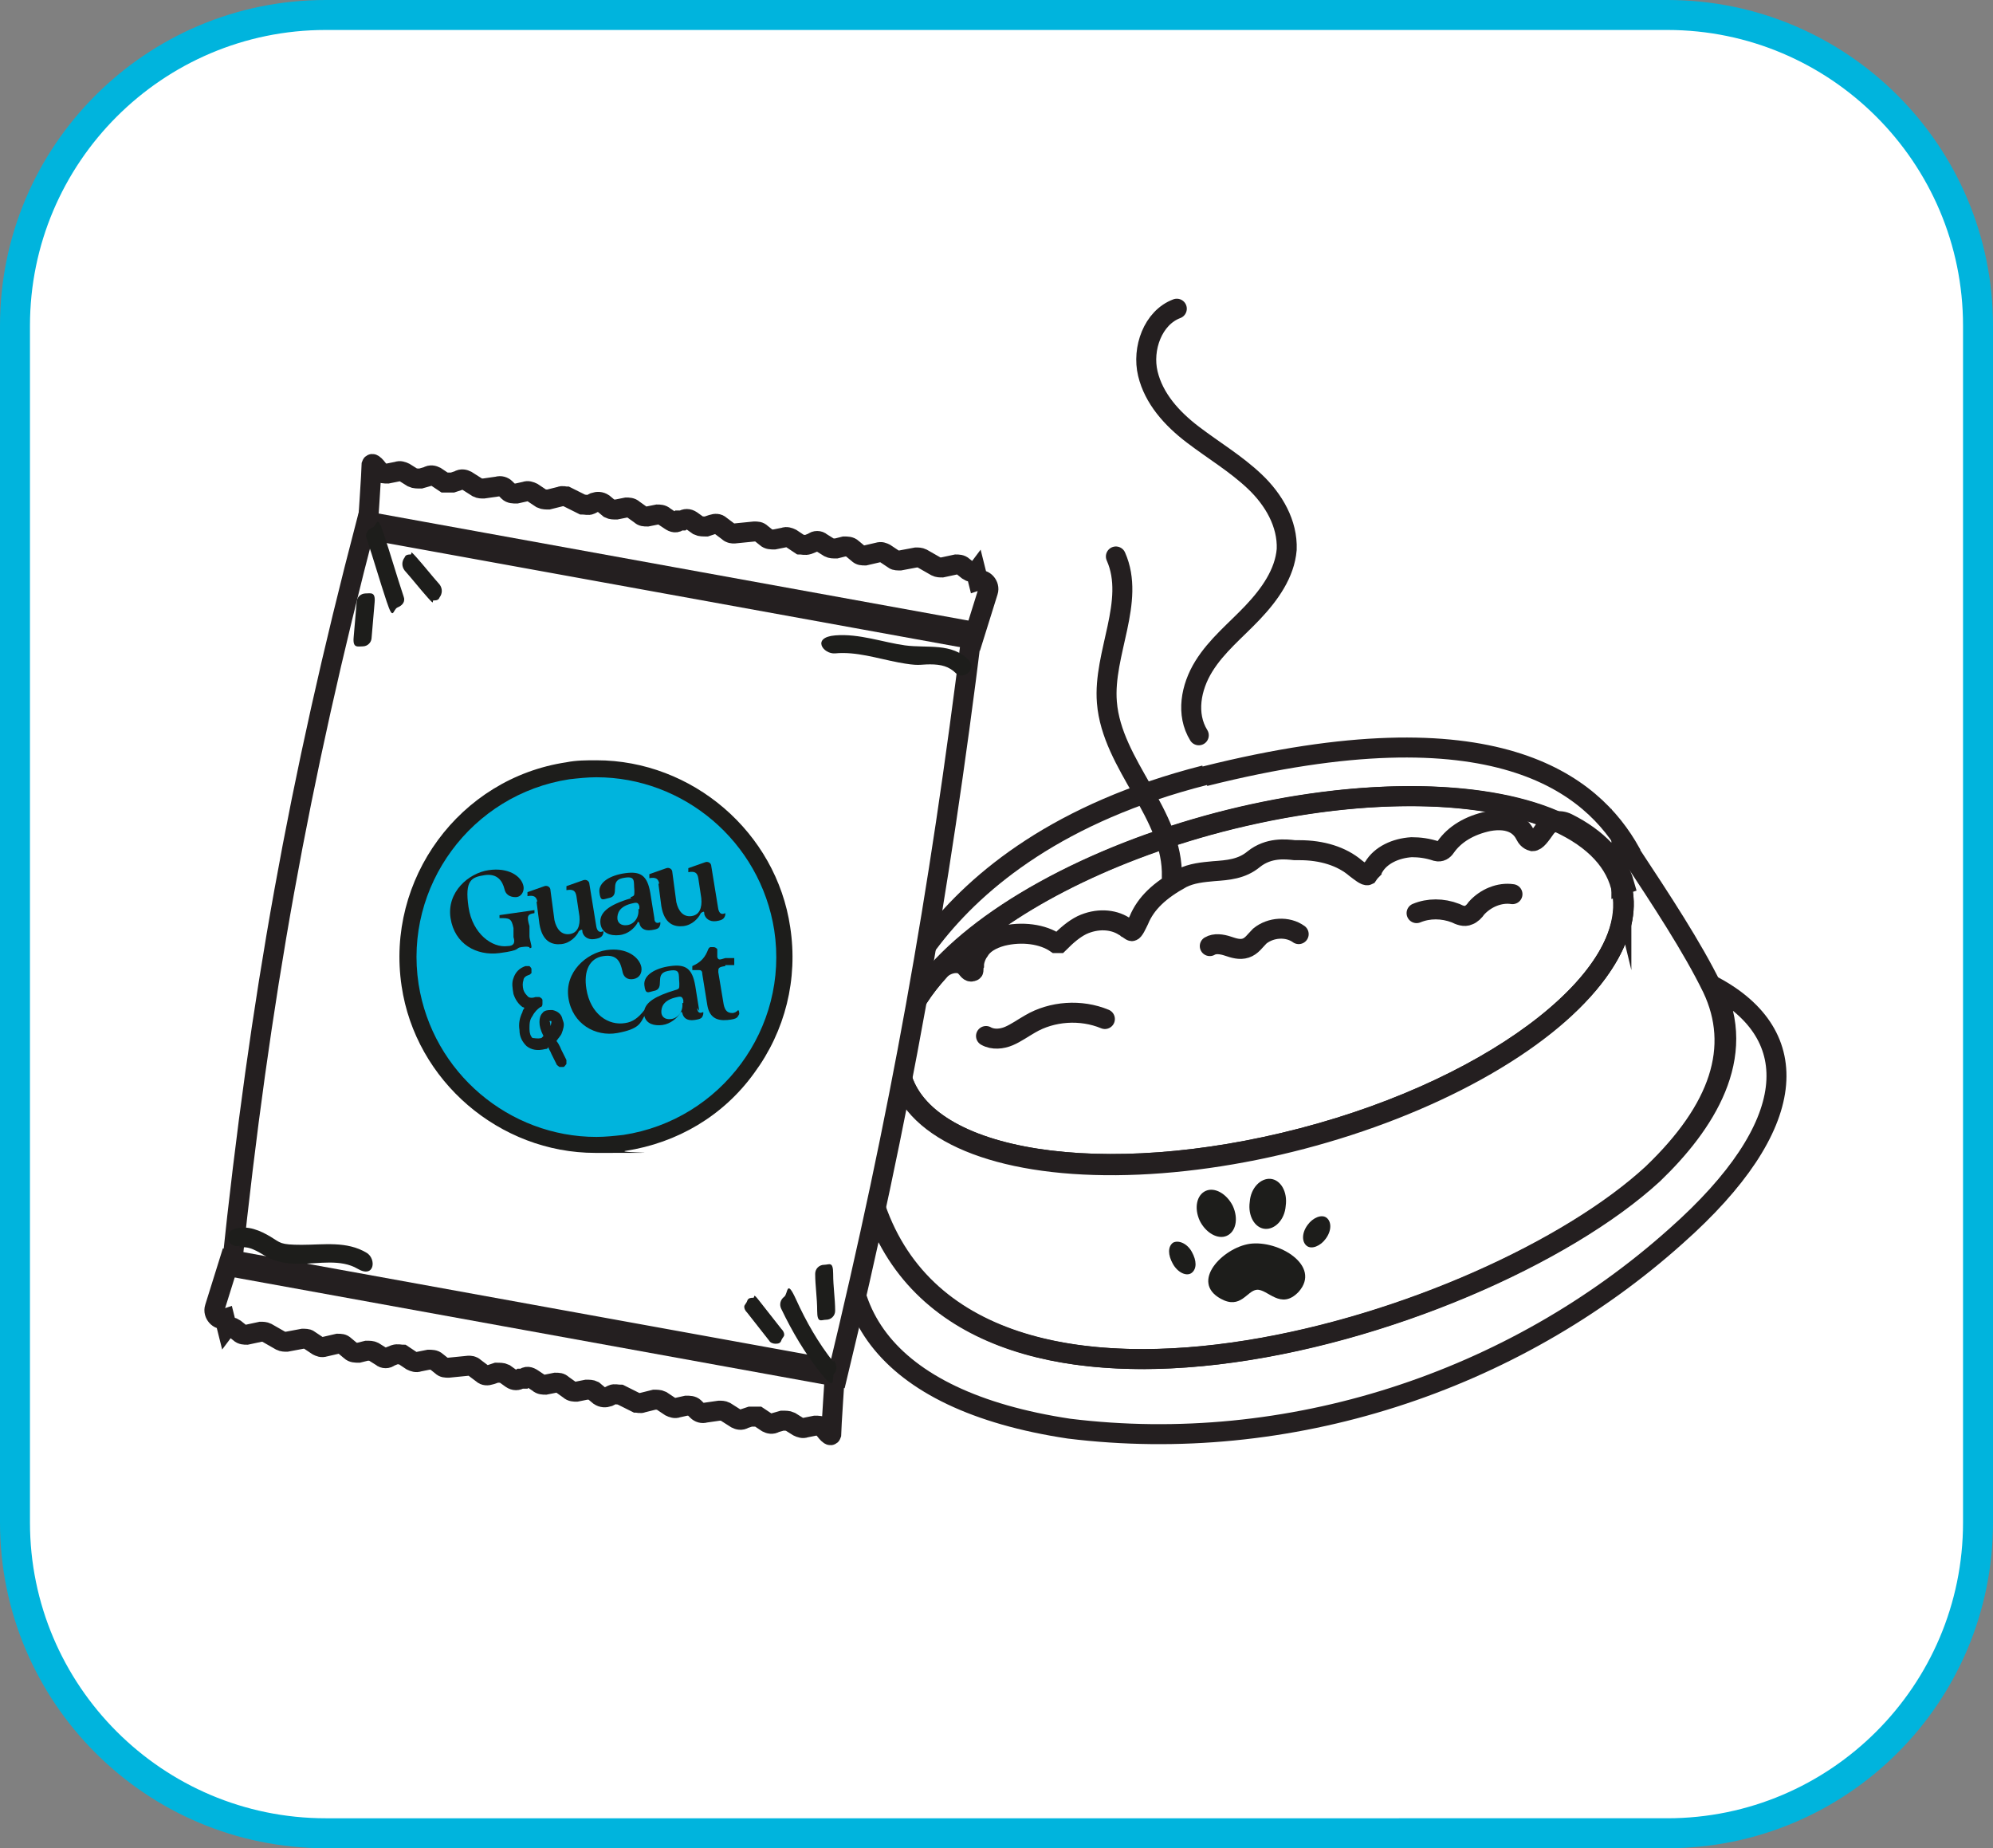 <?xml version="1.0" encoding="UTF-8"?>
<svg id="Capa_1" xmlns="http://www.w3.org/2000/svg" version="1.1" viewBox="0 0 199.5 185">
  <rect x="0" y="0" width="199.5" height="185" fill="#808080" stroke="none"/>
  <!-- Generator: Adobe Illustrator 29.8.1, SVG Export Plug-In . SVG Version: 2.1.1 Build 2)  -->
  <defs>
    <style>
      .st0, .st1, .st2, .st3, .st4 {
        fill: none;
      }

      .st5 {
        fill: #00b4dd;
      }

      .st6 {
        fill-rule: evenodd;
      }

      .st6, .st7 {
        fill: #1d1d1b;
      }

      .st1 {
        stroke-width: 1.3px;
      }

      .st1, .st2, .st3, .st8 {
        stroke-miterlimit: 10;
      }

      .st1, .st9 {
        stroke: #1d1d1b;
      }

      .st2 {
        stroke-linecap: round;
      }

      .st2, .st3, .st4, .st8 {
        stroke: #241f20;
      }

      .st2, .st3, .st8 {
        stroke-width: 2px;
      }

      .st10, .st8, .st9 {
        fill: #fff;
      }

      .st4 {
        stroke-miterlimit: 10;
        stroke-width: 2px;
      }

      .st9 {
        stroke-miterlimit: 10;
        stroke-width: 1.3px;
      }
    </style>
  </defs>
  <g>
    <path class="st10" d="M32.6,1.5h134.3c17.16,0,31.1,13.94,31.1,31.1v119.8c0,17.16-13.94,31.1-31.1,31.1H32.6c-17.16,0-31.1-13.94-31.1-31.1V32.6C1.5,15.44,15.44,1.5,32.6,1.5Z"/>
    <path class="st5" d="M166.9,3c16.32,0,29.6,13.28,29.6,29.6v119.8c0,16.32-13.28,29.6-29.6,29.6H32.6c-16.32,0-29.6-13.28-29.6-29.6V32.6C3,16.28,16.28,3,32.6,3h134.3M166.9,0H32.6C14.6,0,0,14.6,0,32.6v119.8c0,18,14.6,32.6,32.6,32.6h134.3c18,0,32.6-14.6,32.6-32.6V32.6c0-18-14.6-32.6-32.6-32.6h0Z"/>
  </g>
  <g>
    <g>
      <g id="Comedero_Perro">
        <path class="st10" d="M162.3,88.6c2.3,8.7-12,20.1-31.9,25.3-19.9,5.2-37.9,2.4-40.2-6.3-.9-3.3.6-6.9,3.8-10.4.4-.5,1.1-.8,1.7-.8,1.2,0,1.1,1.1,1.7.8.1,0,0-.4.1-.6,0-.4.2-1,.5-1.4.4-.7,1.2-1.2,2.3-1.5,2-.5,4.1-.2,5.4.7h.3c.8-.8,1.5-1.4,2.3-1.8,1.5-.7,3.1-.6,4.2.1,0,0,.2.1.3.2.2.1.4.3.5.3.2,0,.5-.7.7-1.1.7-1.7,2.1-3,4.3-4.2,1-.5,2.1-.6,3.2-.7,1.4-.1,2.8-.2,4-1.2,1.5-1.2,3.2-1,4.1-.9h.5c2.2,0,4.2.6,5.6,1.8.4.3,1,.8,1.2.7,0,0,.2-.3.4-.5,0-.1.1-.2.2-.3.7-1.2,2.2-1.9,3.8-2,.8,0,1.6.1,2.5.4.4.1.7-.1.9-.4.9-1.3,2.4-2.2,4.3-2.6,1.1-.2,2-.1,2.7.3.5.3.8.7,1,1.1.1.2.3.5.7.6.4,0,.8-.6,1.3-1.3.5-.7,1.4-.9,2.2-.5,3,1.5,5,3.6,5.7,6.1l-.3.1Z"/>
        <g>
          <g>
            <path class="st3" d="M86.7,117.3c-5.1,13.2,1.7,22.9,20.3,25.7,21.9,2.7,44.4-4.6,60.8-19.3,12.4-11,12.9-20.1,3.7-25h0c3.6,7.1-.9,13.9-6,18.8-17.6,16.2-72.6,32.1-78.8-.2h0Z"/>
            <path class="st3" d="M120.6,77.7c29.1-7.3,38.8.8,42.6,7.6v.1c3.1,4.7,6.2,9.4,8.2,13.5h0c2.8,5.9.8,12.1-6,18.6-16.5,15.2-65.9,30.1-77.1,5.3-1.8-3.9-2.1-8.4-1.5-12.7s.6-3.6,1.1-5.5c0,0,3.6-19.6,32.7-27"/>
            <g>
              <path class="st6" d="M130,129.3c2.3-2.6-2-5.2-4.9-4.8-2.7.4-6,3.8-2.9,5.5,2,1.1,2.6-.8,3.6-.9,1.1-.1,2.4,2.1,4.2.2Z"/>
              <path class="st6" d="M117.4,124.4c.5-.3,1.4,0,1.9.9s.5,1.7,0,2.1-1.4,0-1.9-.9-.5-1.7,0-2.1Z"/>
              <path class="st6" d="M132.8,121.9c-.5-.4-1.4,0-1.9.7-.6.8-.6,1.7-.1,2.1s1.4,0,1.9-.7c.6-.8.6-1.7.1-2.1Z"/>
              <path class="st6" d="M120.7,119.2c.9-.4,2.1.3,2.7,1.5.6,1.3.3,2.6-.6,3s-2.1-.3-2.7-1.5c-.6-1.3-.3-2.6.6-3Z"/>
              <path class="st6" d="M126.6,123c-1-.1-1.7-1.3-1.5-2.7.1-1.4,1.1-2.4,2.1-2.3s1.7,1.3,1.5,2.7c-.1,1.4-1.1,2.4-2.1,2.3Z"/>
            </g>
            <path class="st0" d="M162.8,91.6c-1,5.8-4.9,11.3-10.6,16,17.2,15.3-20.9,24.8-31.9,27.7,23.7-2.7,37.7-12.4,43.5-17,4.5-3.8,6.5-7.3,7.2-8.9,1.9-5.1,2-7.5-3.5-16.5-3.2-5.2-3.1-4.2-4.5-5.8-.9-.9-1.9-1.7-3.2-2.7h0c.6,1,1.2,2,1.6,3.1.2.3.3.6.4,1,0,.3.1.6.2.9.2,1.5-.3,3.3-1.3,5.2.7-1,1.3-2,2-3"/>
            <path class="st0" d="M124,91.5c12.8-3.8,31.4-3.3,33.2,3.1,1.8,6.3-14,16-26.8,19.8-12.8,3.8-31.2,2.1-32.9-4.3-1.8-6.3,13.7-14.8,26.5-18.7v.1Z"/>
            <ellipse class="st4" cx="126.16" cy="98.16" rx="37.3" ry="16.4" transform="translate(-20.78 35.23) rotate(-14.7)"/>
            <g>
              <path class="st3" d="M162.3,88.6c2.3,8.7-12,20.1-31.9,25.3-19.9,5.2-37.9,2.4-40.2-6.3-.9-3.3.6-6.9,3.8-10.4.4-.5,1.1-.8,1.7-.8,1.2,0,1.1,1.1,1.7.8.1,0,0-.4.1-.6,0-.4.2-1,.5-1.4.4-.7,1.2-1.2,2.3-1.5,2-.5,4.1-.2,5.4.7h.3c.8-.8,1.5-1.4,2.3-1.8,1.5-.7,3.1-.6,4.2.1,0,0,.2.1.3.2.2.1.4.3.5.3.2,0,.5-.7.7-1.1.7-1.7,2.1-3,4.3-4.2,1-.5,2.1-.6,3.2-.7,1.4-.1,2.8-.2,4-1.2,1.5-1.2,3.2-1,4.1-.9h.5c2.2,0,4.2.6,5.6,1.8.4.3,1,.8,1.2.7,0,0,.2-.3.4-.5,0-.1.1-.2.2-.3.7-1.2,2.2-1.9,3.8-2,.8,0,1.6.1,2.5.4.4.1.7-.1.9-.4.9-1.3,2.4-2.2,4.3-2.6,1.1-.2,2-.1,2.7.3.5.3.8.7,1,1.1.1.2.3.5.7.6.4,0,.8-.6,1.3-1.3.5-.7,1.4-.9,2.2-.5,3,1.5,5,3.6,5.7,6.1l-.3.1Z"/>
              <path class="st3" d="M162.3,88.6c2.3,8.7-12,20.1-31.9,25.3-19.9,5.2-37.9,2.4-40.2-6.3-.9-3.6.9-7.5,4.7-11.4,5.6-5.6,15.4-10.8,27.2-13.9,13.5-3.5,26.1-3.4,33.5-.2,3.6,1.5,6,3.7,6.7,6.6v-.1Z"/>
            </g>
          </g>
          <path class="st2" d="M98.7,103.7c.7.4,1.6.3,2.3,0s1.4-.8,2.1-1.2c2.2-1.3,5.1-1.5,7.5-.5"/>
          <path class="st2" d="M121.1,94.7c.5-.3,1.2-.2,1.8,0,.6.2,1.2.4,1.8.2.6-.2.9-.7,1.4-1.2,1.1-.9,2.8-1,3.9-.2"/>
          <path class="st2" d="M141.8,91.4c1.2-.5,2.6-.5,3.9,0,.4.2.9.4,1.3.2.3-.1.6-.4.8-.7.9-1,2.3-1.6,3.6-1.4"/>
        </g>
      </g>
      <g>
        <path class="st2" d="M120,73.6c-1.3-2.1-.8-4.8.5-6.9s3.2-3.6,4.9-5.4,3.2-3.9,3.4-6.3c.1-2.6-1.3-5-3.2-6.8s-4.1-3.1-6.2-4.7-3.9-3.6-4.5-6.1.5-5.6,2.9-6.5"/>
        <path class="st2" d="M117.3,87.8c.2-6.3-6-11.2-6.5-17.5-.4-4.9,2.9-10.1.9-14.6"/>
      </g>
    </g>
    <g>
      <g>
        <rect class="st9" x="45.6" y="82.59" width="28.7" height="26.3" rx="3.5" ry="3.5" transform="translate(-44.89 137.78) rotate(-79.8)"/>
        <rect class="st9" x="60.89" y="78.08" width="1.1" height="19.3" transform="translate(-35.78 132.66) rotate(-79.8)"/>
        <rect class="st9" x="60.27" y="81.02" width="1.1" height="19.3" transform="translate(-39.19 134.47) rotate(-79.8)"/>
        <line class="st1" x1="50.5" y1="93.6" x2="69.4" y2="97"/>
        <line class="st1" x1="50.1" y1="95.6" x2="69.1" y2="99"/>
        <line class="st1" x1="49.7" y1="97.7" x2="68.7" y2="101.1"/>
        <line class="st1" x1="49.4" y1="99.7" x2="68.3" y2="103.2"/>
      </g>
      <path class="st8" d="M83.8,137.8l-60.6-11h0c2.8-26.7,6.7-48.6,13.5-74.6h0l60.6,11h0c-3.3,26.6-7.2,48.5-13.5,74.6h0Z"/>
      <path class="st3" d="M97.7,57.3h0c-.3,0-.5,0-.8-.2l-.5-.4c-.2-.2-.5-.2-.7-.2l-1.4.3c-.2,0-.4,0-.6-.1l-1.4-.8c-.2-.1-.4-.1-.6-.1l-1.6.3c-.2,0-.5,0-.6-.1l-.9-.6c-.2-.1-.4-.2-.7-.1l-1.3.3c-.3,0-.5,0-.7-.2l-.6-.5c-.2-.2-.5-.2-.8-.2l-.8.2c-.3,0-.5,0-.7-.1l-.8-.5c-.2-.2-.6-.2-.8,0l-.5.2c-.3.1-.6,0-.8,0l-.9-.6c-.2-.1-.5-.2-.7-.1l-1,.2c-.3,0-.6,0-.8-.2l-.5-.4c-.2-.2-.4-.2-.7-.2l-2,.2c-.2,0-.4,0-.6-.2l-.8-.6c-.2-.2-.5-.2-.8-.1l-.6.2c-.3,0-.6,0-.8-.1l-.7-.5c-.3-.2-.6-.2-.9,0h-.3c-.3.3-.6.2-.9,0l-.6-.4c-.2-.2-.5-.2-.7-.2l-1,.2c-.3,0-.5,0-.7-.2l-.7-.5c-.2-.2-.5-.2-.7-.2l-1,.2c-.3,0-.5,0-.7-.1l-.6-.5c-.3-.2-.6-.2-.9-.1l-.4.2c-.2.1-.5,0-.8,0l-1.6-.8c-.2,0-.4-.1-.6,0l-1.2.3c-.2,0-.5,0-.7-.1l-.9-.6c-.2-.1-.5-.2-.7-.1l-.9.2c-.3,0-.6,0-.8-.2l-.3-.3c-.2-.2-.5-.3-.8-.2l-1.4.2c-.2,0-.4,0-.6-.1l-1.1-.7c-.2-.1-.5-.2-.8,0l-.6.2h-.8l-.9-.6c-.2-.1-.5-.2-.8,0l-.7.2c-.3,0-.6,0-.8-.1l-.8-.5c-.2-.1-.5-.2-.7-.1l-1,.2c-.3,0-.6,0-.8-.2,0,0-.7-1-.8-.7,0,.5-.4,6.5-.4,6.5l60.6,11,1.5-4.8c.2-.6-.4-1.3-1-1.1l-.2-.8Z"/>
      <path class="st3" d="M22.7,132.8h0c.3,0,.5,0,.8.2l.5.4c.2.2.5.2.7.2l1.4-.3c.2,0,.4,0,.6.1l1.4.8c.2.1.4.1.6.1l1.6-.3c.2,0,.5,0,.6.1l.9.6c.2.1.4.2.7.1l1.3-.3c.3,0,.5,0,.7.2l.6.5c.2.2.5.2.8.2l.8-.2c.3,0,.5,0,.7.1l.8.5c.2.2.6.2.8,0l.5-.2c.3-.1.6,0,.8,0l.9.6c.2.1.5.2.7.1l1-.2c.3,0,.6,0,.8.2l.5.4c.2.2.4.2.7.2l2-.2c.2,0,.4,0,.6.2l.8.6c.2.2.5.2.8.1l.6-.2c.3,0,.6,0,.8.1l.7.5c.3.2.6.2.9,0h.3c.3-.3.6-.2.9,0l.6.4c.2.2.5.2.7.2l1-.2c.3,0,.5,0,.7.2l.7.5c.2.2.5.2.7.2l1-.2c.3,0,.5,0,.7.1l.6.5c.3.2.6.2.9.1l.4-.2c.2-.1.5,0,.8,0l1.6.8c.2,0,.4.1.6,0l1.2-.3c.2,0,.5,0,.7.1l.9.6c.2.1.5.2.7.1l.9-.2c.3,0,.6,0,.8.2l.3.3c.2.2.5.3.8.2l1.4-.2c.2,0,.4,0,.6.1l1.1.7c.2.1.5.2.8,0l.6-.2h.8l.9.6c.2.1.5.2.8,0l.7-.2c.3,0,.6,0,.8.1l.8.5c.2.1.5.2.7.1l1-.2c.3,0,.6,0,.8.2,0,0,.7,1,.8.7,0-.5.4-6.5.4-6.5l-60.6-11-1.5,4.8c-.2.6.4,1.3,1,1.1l.2.8Z"/>
      <path class="st7" d="M36.7,53.9c.7,2.1,1.3,4.2,2,6.3s.6.8,1.1.6.8-.6.6-1.1c-.7-2.1-1.3-4.2-2-6.3s-.6-.8-1.1-.6-.8.6-.6,1.1h0Z"/>
      <path class="st7" d="M40.5,57.1c.8.9,1.5,1.8,2.3,2.7s.4.3.6.3.5,0,.6-.3c.3-.4.3-.9,0-1.3-.8-.9-1.5-1.8-2.3-2.7s-.4-.3-.6-.3-.5,0-.6.3c-.3.4-.3.9,0,1.3h0Z"/>
      <path class="st7" d="M35.7,60.3c-.1,1.2-.2,2.4-.3,3.5-.1,1.1.4.9.9.9s.9-.4.9-.9c.1-1.2.2-2.4.3-3.5s-.4-.9-.9-.9-.9.4-.9.9h0Z"/>
      <path class="st7" d="M83.4,136.3c-1.5-1.9-2.7-4-3.7-6.2s-.8-.6-1.2-.3-.5.8-.3,1.2c1.1,2.3,2.4,4.5,4,6.5s1,.3,1.3,0,.3-.9,0-1.3h0l-.1.1Z"/>
      <path class="st7" d="M83.6,131.2c0-1.2-.2-2.4-.2-3.7s-.4-.9-.9-.9-.9.4-.9.9c0,1.2.2,2.4.2,3.7s.4.9.9.9.9-.4.9-.9h0Z"/>
      <path class="st7" d="M78.2,133c-.7-.9-1.5-1.9-2.2-2.8s-.4-.3-.6-.3-.5,0-.6.3-.3.4-.3.6.1.4.3.6l2.2,2.8c.1.2.4.3.6.3s.5,0,.6-.3.3-.4.3-.6-.1-.4-.3-.6h0Z"/>
      <path class="st7" d="M24,124.9c1.1-.3,2.2.7,3.1,1.1s1.9.5,2.9.5c1.9,0,4.1-.5,5.8.5s1.9-1,.9-1.6c-2-1.2-4.3-.8-6.5-.8s-2.1-.2-3.1-.8-2.3-1.2-3.6-.8-.6,2,.5,1.7h0v.2Z"/>
      <path class="st7" d="M97,66.1c-1.7-1.8-4.2-1.2-6.4-1.5s-4.6-1.2-7-1-1.2,1.9,0,1.8c2.1-.2,4.2.5,6.3.9s2.1.2,3.2.2,1.9.2,2.6.9,2.1-.4,1.3-1.3h0Z"/>
    </g>
  </g>
  <g id="Ilustración_17">
    <g>
      <path class="st5" d="M59.6,114.6c-9.2,0-17.2-6.9-18.6-16-1.5-10.3,5.5-19.9,15.8-21.4.9-.1,1.9-.2,2.8-.2,9.2,0,17.2,6.9,18.6,16,1.5,10.3-5.5,19.9-15.8,21.4-.9.1-1.9.2-2.8.2Z"/>
      <path class="st7" d="M59.7,77.8c8.7,0,16.4,6.4,17.8,15.3h0c1.5,9.8-5.3,19-15.1,20.5-.9.1-1.8.2-2.7.2-8.7,0-16.4-6.4-17.8-15.3h0c-1.5-9.8,5.3-19,15.1-20.5h0c.9-.1,1.8-.2,2.7-.2M59.7,76.1h0c-1,0-2,0-3,.2-10.7,1.6-18.1,11.7-16.5,22.4,1.4,9.5,9.8,16.7,19.4,16.7s2,0,3-.2c5.2-.8,9.8-3.5,12.9-7.8,3.1-4.2,4.4-9.4,3.6-14.6-1.4-9.5-9.8-16.7-19.4-16.7h0Z"/>
    </g>
    <g>
      <path class="st7" d="M53,94.9c.1,0,.2,0,.2-.1,0-.3-.2-.8-.2-1.1v-1c-.3-1-.2-1.2.5-1.3v-.3l-3.5.5v.3c1,0,1.2,0,1.4,1v.9c.2.6,0,.9-.6.9-1.5.2-3.5-1.2-3.9-3.9s.3-3,1.6-3.2,1.8.6,2,1.4c.1.5.5.8,1.1.8s.9-.6.8-1.1c-.2-1-1.5-1.9-3.5-1.6s-4.2,2.2-3.8,4.8,2.6,3.8,4.9,3.5,1.5-.5,2.2-.6.6,0,.8,0v.1Z"/>
      <path class="st7" d="M53.7,90.2l.3,2.3c.3,1.8,1.3,2.1,2.2,2s1.5-.8,1.7-1.2c0,0,0-.1.2-.2s.2,0,.2.2c.1.4.5.8,1.2.7s.8-.3.9-.6v-.2c-.4.2-.6,0-.7-.4l-.7-4.3c0-.3-.3-.5-.6-.4l-1.7.6v.4c.6-.1.9,0,1,.6l.3,2c.1,1-.2,1.7-1,1.8s-1.3-.5-1.5-1.4l-.4-3c0-.3-.3-.5-.6-.4l-1.7.6v.4c.6-.1.9,0,1,.6l-.1-.1Z"/>
      <path class="st7" d="M63.2,89.9c-2.4.7-3.2,1.5-3.1,2.5s1,1.3,1.9,1.2,1.5-.7,1.8-1.2c0-.2.2-.1.2,0,.1.5.5.8,1.2.7s.8-.2.9-.6v-.2c-.4.2-.6,0-.6-.4l-.4-2.5c-.3-1.8-1-2.2-2.5-2s-2.7.9-2.6,1.9.4.7.9.6c1.3-.2,0-1.7,1.4-2s1.1.3,1.2,1.2v.2c0,.3,0,.4-.4.5l.1.1ZM63.9,91c.1.8-.4,1.5-1.1,1.6s-1-.3-1-.7.1-1.2,1.6-1.5c.4-.1.5,0,.6.3v.3h-.1Z"/>
      <path class="st7" d="M65.9,88.4l.3,2.3c.3,1.8,1.3,2.1,2.2,2s1.5-.8,1.7-1.2c0,0,0-.1.2-.2s.2,0,.2.2c.1.4.5.8,1.2.7s.8-.3.9-.6v-.2c-.4.2-.6,0-.7-.4l-.7-4.3c0-.3-.3-.5-.6-.4l-1.7.6v.4c.6-.1.9,0,1,.6l.3,2c.1,1-.2,1.7-1,1.8s-1.3-.5-1.5-1.4l-.4-3c0-.3-.3-.5-.6-.4l-1.7.6v.4c.6-.1.9,0,1,.6l-.1-.1Z"/>
      <path class="st7" d="M70,101.2l-.4-2.5c-.3-1.8-1-2.2-2.5-2s-2.7.9-2.6,1.9.4.7.9.6c1.3-.2,0-1.7,1.4-2s1.1.3,1.2,1.2v.2c0,.3,0,.4-.4.5-2,.6-2.9,1.2-3.1,2-.6.8-1.2,1.2-1.9,1.3-1.7.3-3.5-.9-3.9-3.4-.3-1.8.3-3.1,1.7-3.3s1.7.6,1.9,1.5c.1.6.5.9,1.1.8s.9-.6.8-1.2c-.2-1-1.5-2-3.5-1.7s-4.2,2.2-3.8,4.8,2.7,3.9,4.9,3.5,2.3-1,2.7-1.7c.2.8,1,1,1.8.9s1.5-.7,1.8-1.2c0-.2.2-.1.2,0,.1.5.5.8,1.2.7s.8-.2.9-.6v-.2c-.4.2-.6,0-.6-.4l.2.3ZM68.3,100.4c.1.8-.4,1.5-1.1,1.6s-1-.3-1-.7.1-1.2,1.6-1.5c.4-.1.5,0,.6.3v.3h-.1Z"/>
      <path class="st7" d="M72.6,96.6h.9v-.7h-.9c-.6.2-.7.2-.8-.1v-.8c-.1-.1-.2-.2-.4-.2h-.2c-.1,0-.2,0-.3.2-.3.8-.7,1.3-1.6,1.7v.4h.6c.2,0,.4,0,.4.4l.5,3.1c.2,1.2.9,1.6,2,1.5s1-.3,1.2-.6c0-.1,0-.3-.1-.4-.2.2-.4.3-.6.3-.6,0-.8-.4-.9-1.1l-.5-3c0-.4,0-.5.7-.6v-.1Z"/>
      <path class="st7" d="M56.3,102c-.1-.5-.5-.8-1-.9-.4,0-.8,0-1,.3-.2.2-.3.5-.3.9s.1.8.4,1.4c0,0-.1.1-.2.2-.4.1-.7,0-.9,0-.2-.2-.3-.5-.3-.9,0-.5,0-.9.3-1.3.2-.4.5-.7.8-.9.1,0,.2-.1.2-.3v-.4h0c0-.1-.1-.2-.3-.3h-.4c-.3.1-.5.1-.7,0-.2-.2-.4-.4-.5-.7-.1-.4-.1-.7,0-1,0-.2.2-.4.5-.5.1,0,.2-.1.3-.2v-.4c0-.1-.1-.2-.2-.3h-.4c-.6.2-1,.6-1.2,1.2-.2.5-.1,1,0,1.6.2.6.5,1,.9,1.3,0,0,.1,0,.2.1-.1.1-.2.3-.2.4-.3.6-.4,1.2-.3,1.8,0,.7.3,1.2.7,1.6.5.4,1.1.5,1.9.3.1,0,.2,0,.3-.2,0,.2.2.4.3.7l.5,1c0,.1.2.2.3.3h.4c.1,0,.2-.2.3-.3v-.4l-.5-1c-.2-.5-.4-.8-.5-.9.2-.3.4-.5.5-.7.2-.5.3-.9.2-1.2l-.1-.3ZM55.1,102.7c0-.1,0-.3-.1-.5h.2s0,.3-.1.5Z"/>
    </g>
  </g>
</svg>